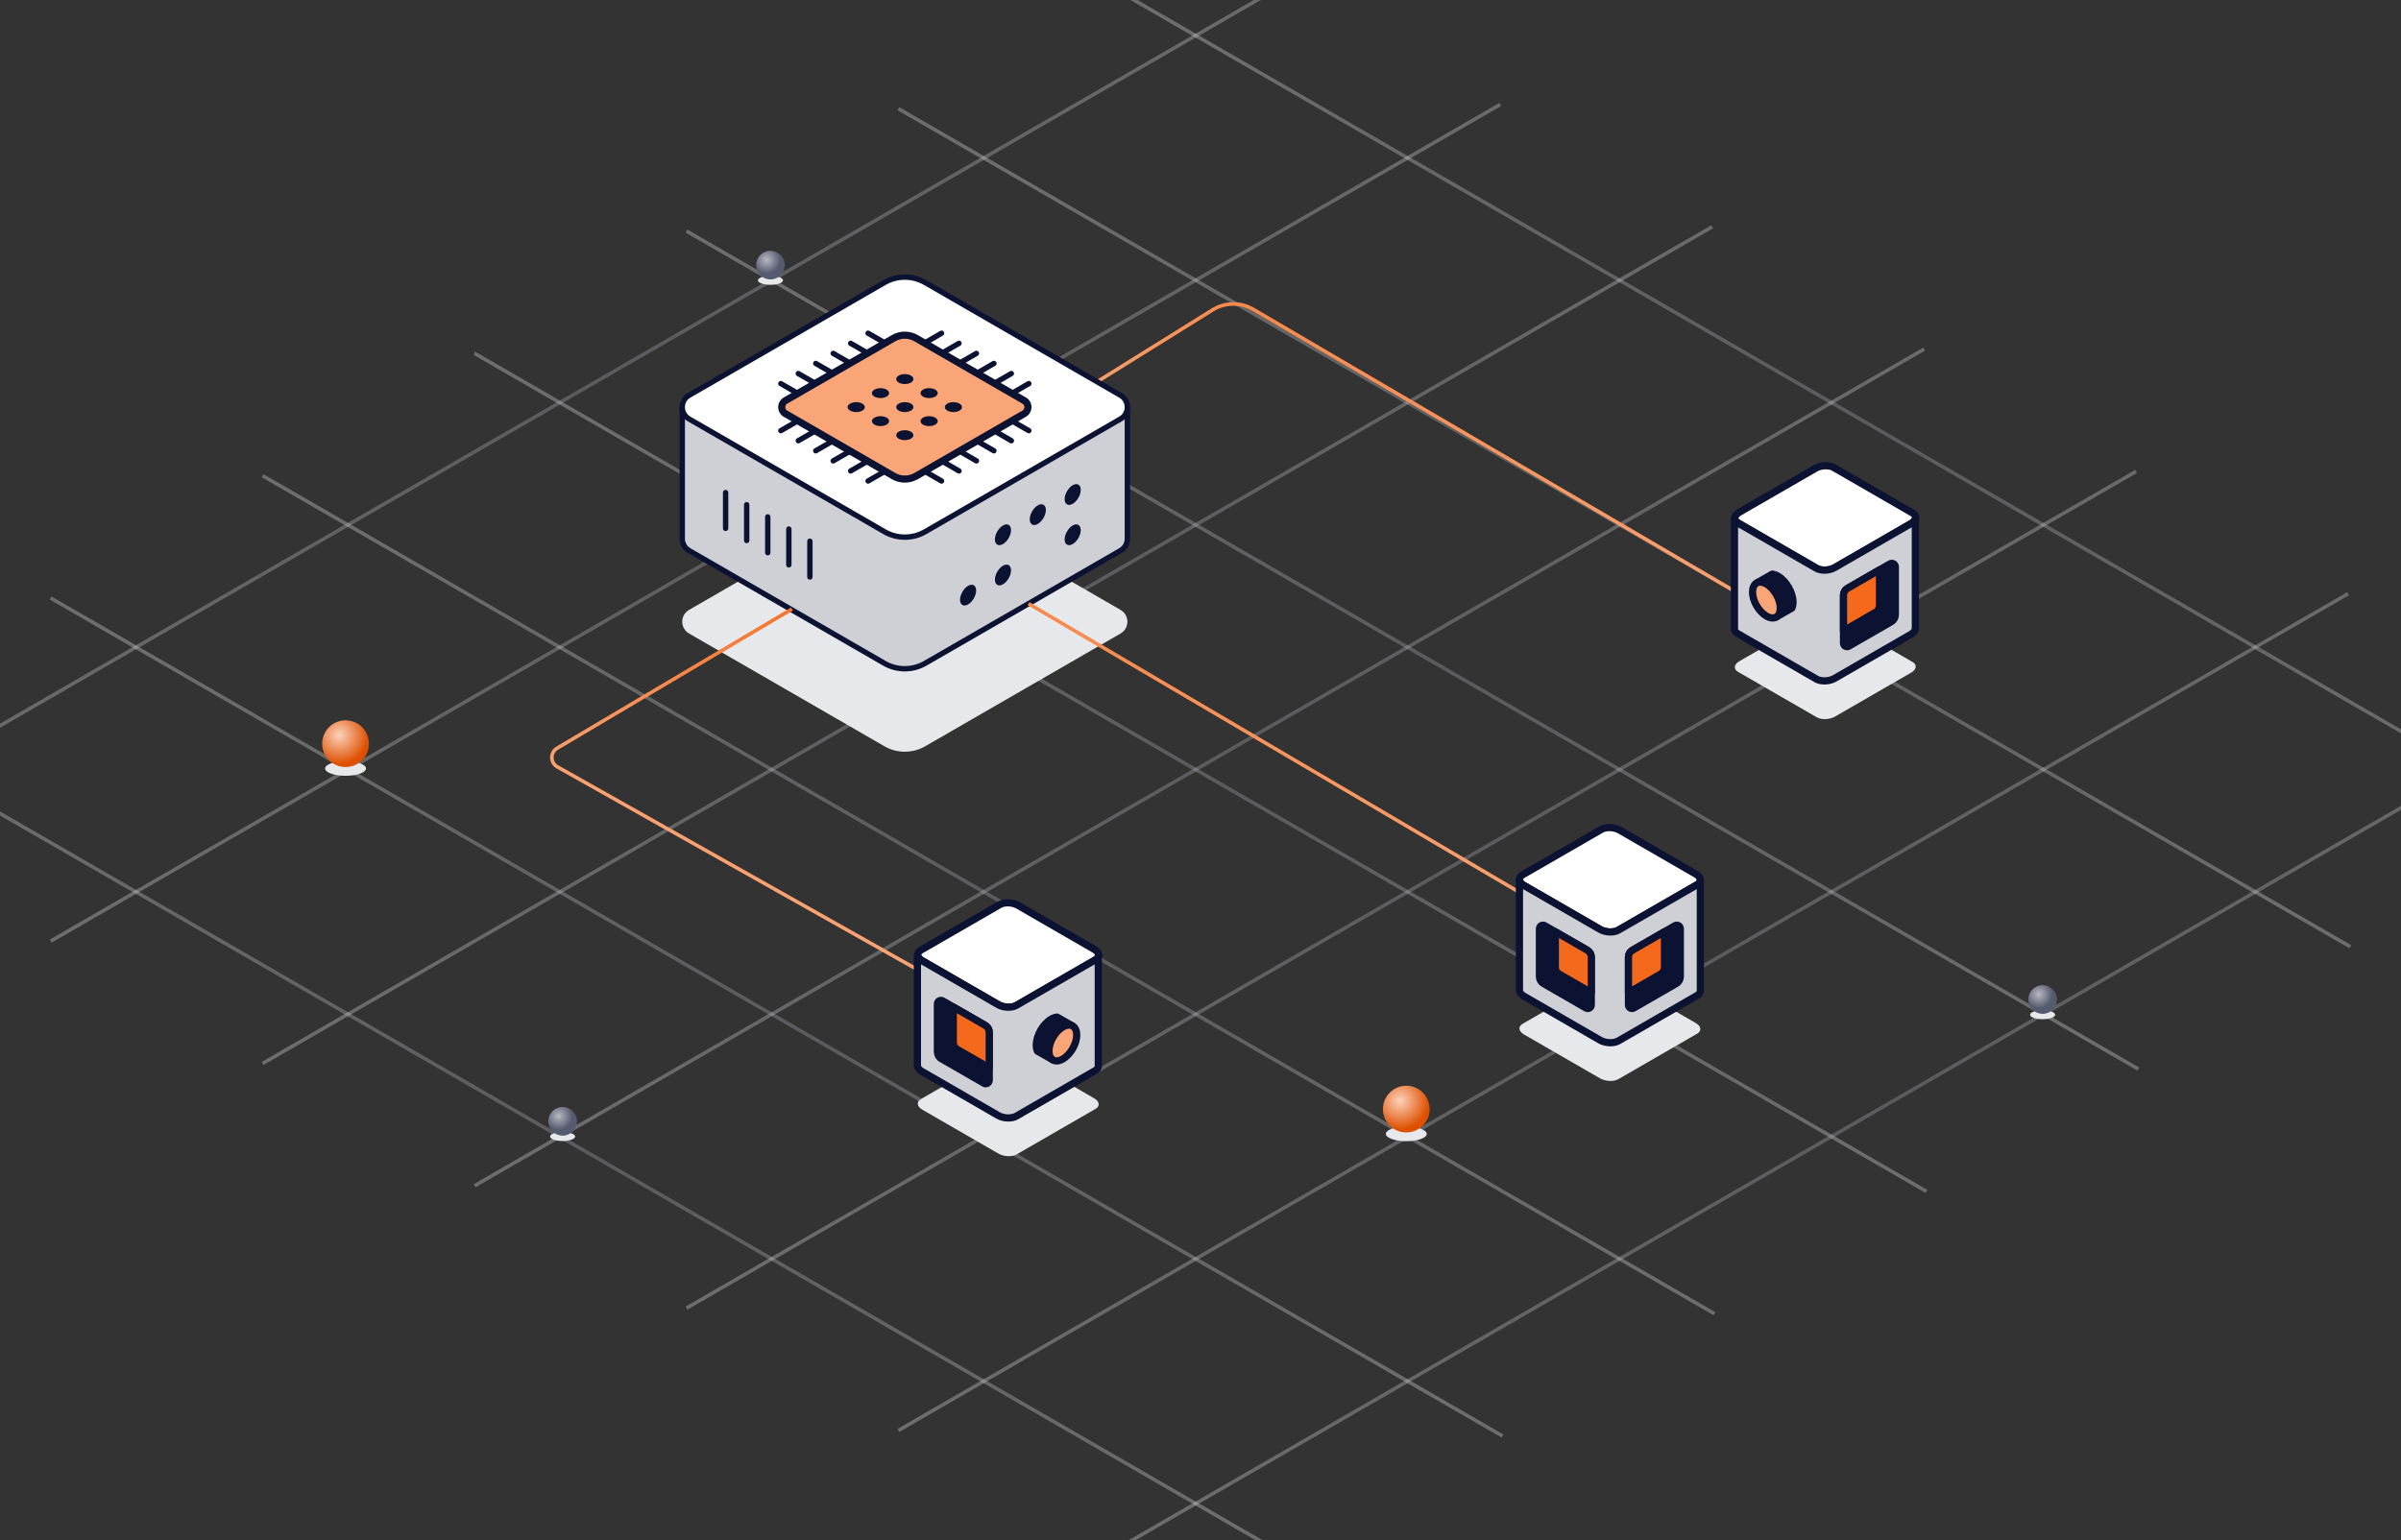 <svg width="670" height="430" viewBox="0 0 670 430" fill="none" xmlns="http://www.w3.org/2000/svg">
<rect x="0" y="0" width="670" height="430" fill="#333333" stroke="none"/>
<g clip-path="url(#clip0_2869_93303)">
<path d="M-45 201.086L-21.213 214.821L37.926 248.959H37.936L97.075 283.108L156.214 317.257L215.353 351.405L274.492 385.544H274.502L333.641 419.692L360.146 435" stroke="url(#paint0_linear_2869_93303)" stroke-opacity="0.3"/>
<path d="M14.139 166.937L37.936 180.672L97.075 214.821L156.214 248.959L215.353 283.108L274.502 317.256L333.641 351.405L392.78 385.543L419.294 400.851" stroke="url(#paint1_linear_2869_93303)" stroke-opacity="0.3"/>
<path d="M73.278 132.789L97.075 146.524L156.214 180.672L215.353 214.821L274.493 248.96H274.503L333.642 283.108L392.781 317.257L451.92 351.405L478.434 366.713" stroke="url(#paint2_linear_2869_93303)" stroke-opacity="0.3"/>
<path d="M132.417 98.641H132.427L156.214 112.386L215.353 146.524L274.502 180.673L333.641 214.821L392.78 248.96L451.919 283.108L511.059 317.257L537.573 332.565" stroke="url(#paint3_linear_2869_93303)" stroke-opacity="0.3"/>
<path d="M191.566 64.502L215.353 78.237L274.502 112.385L333.642 146.524L392.781 180.672L451.92 214.821L511.059 248.96L570.208 283.108L596.712 298.416" stroke="url(#paint4_linear_2869_93303)" stroke-opacity="0.3"/>
<path d="M250.705 30.353L274.502 44.088L333.641 78.237L392.78 112.385L451.919 146.524L511.058 180.672L570.207 214.821L629.347 248.959L655.861 264.267" stroke="url(#paint5_linear_2869_93303)" stroke-opacity="0.3"/>
<path d="M309.845 -3.796L333.642 9.939L392.781 44.088L451.92 78.236L511.059 112.385H511.069L570.208 146.524L629.347 180.672L688.486 214.821L715 230.128" stroke="url(#paint6_linear_2869_93303)" stroke-opacity="0.3"/>
<path d="M714.363 199.882L688.486 214.821L629.347 248.96L570.208 283.108L511.059 317.257L451.92 351.405L392.781 385.544L333.642 419.692L309.845 433.428" stroke="url(#paint7_linear_2869_93303)" stroke-opacity="0.3"/>
<path d="M655.224 165.733L629.347 180.672L570.207 214.821L511.058 248.959L451.919 283.108L392.78 317.257L333.641 351.405L274.502 385.544H274.492L250.705 399.289" stroke="url(#paint8_linear_2869_93303)" stroke-opacity="0.3"/>
<path d="M596.085 131.584L570.208 146.523L511.059 180.672L451.92 214.821L392.781 248.959L333.642 283.108L274.502 317.256L215.353 351.405L191.566 365.14" stroke="url(#paint9_linear_2869_93303)" stroke-opacity="0.3"/>
<path d="M536.935 97.436L511.068 112.386H511.058L451.919 146.524L392.78 180.673L333.641 214.821L274.502 248.96H274.492L215.353 283.109L156.214 317.257L132.427 330.992" stroke="url(#paint10_linear_2869_93303)" stroke-opacity="0.3"/>
<path d="M477.797 63.297L451.92 78.237L392.781 112.385L333.642 146.524L274.503 180.673L215.353 214.821L156.214 248.96L97.075 283.108L73.278 296.843" stroke="url(#paint11_linear_2869_93303)" stroke-opacity="0.3"/>
<path d="M418.657 29.149L392.78 44.088L333.641 78.237L274.502 112.385L215.353 146.524L156.214 180.672L97.075 214.821L37.936 248.96H37.926L14.139 262.705" stroke="url(#paint12_linear_2869_93303)" stroke-opacity="0.3"/>
<path d="M359.519 -5L333.641 9.939L274.502 44.088L215.353 78.237L156.214 112.385L97.075 146.524L37.936 180.672L-21.213 214.821L-45 228.556" stroke="url(#paint13_linear_2869_93303)" stroke-opacity="0.3"/>
<g style="mix-blend-mode:multiply">
<ellipse cx="157" cy="317.25" rx="3.5" ry="1.25" fill="#E7E8EB"/>
</g>
<circle cx="157" cy="313" r="4" fill="url(#paint14_radial_2869_93303)"/>
<g style="mix-blend-mode:multiply">
<ellipse cx="570" cy="283.25" rx="3.5" ry="1.25" fill="#E7E8EB"/>
</g>
<circle cx="570" cy="279" r="4" fill="url(#paint15_radial_2869_93303)"/>
<g style="mix-blend-mode:multiply">
<ellipse cx="96.427" cy="214.515" rx="5.704" ry="2.037" fill="#E7E8EB"/>
</g>
<circle cx="96.427" cy="207.588" r="6.519" fill="url(#paint16_radial_2869_93303)"/>
<g style="mix-blend-mode:multiply">
<ellipse cx="392.427" cy="316.515" rx="5.704" ry="2.037" fill="#E7E8EB"/>
</g>
<circle cx="392.427" cy="309.588" r="6.519" fill="url(#paint17_radial_2869_93303)"/>
<g style="mix-blend-mode:multiply">
<ellipse cx="511.427" cy="181.515" rx="5.704" ry="2.037" fill="#E7E8EB"/>
</g>
<circle cx="511.427" cy="174.588" r="6.519" fill="url(#paint18_radial_2869_93303)"/>
<g style="mix-blend-mode:multiply">
<ellipse cx="215" cy="78.25" rx="3.5" ry="1.25" fill="#E7E8EB"/>
</g>
<circle cx="215" cy="74" r="4" fill="url(#paint19_radial_2869_93303)"/>
<path d="M246.785 208.301L192.283 176.836C189.743 175.372 189.743 171.708 192.283 170.244L246.778 138.779C250.307 136.737 254.66 136.737 258.197 138.779L312.691 170.244C315.232 171.708 315.232 175.372 312.691 176.836L258.197 208.301C254.668 210.343 250.315 210.343 246.778 208.301H246.785Z" fill="#E7E8EB"/>
<path d="M278.852 113.641L258.197 101.714C254.667 99.673 250.315 99.673 246.777 101.714L226.122 113.641H190.384V150.384C190.384 151.666 191.017 152.948 192.283 153.676L246.777 185.142C250.307 187.183 254.66 187.183 258.197 185.142L312.691 153.676C313.958 152.94 314.591 151.666 314.591 150.384V113.641H278.852Z" fill="#CED0D6" stroke="#0C1231" stroke-width="1.5" stroke-linecap="round" stroke-linejoin="round"/>
<path d="M221 170L155.465 208.853C153.479 210.03 153.511 212.915 155.523 214.047L273.5 280.5" stroke="url(#paint20_linear_2869_93303)"/>
<path d="M287 168.5L440 258.5" stroke="url(#paint21_linear_2869_93303)"/>
<path d="M498.5 173.5L349.732 86.358C346.207 84.293 341.828 84.352 338.36 86.511L295 113.5" stroke="url(#paint22_linear_2869_93303)"/>
<path d="M246.785 148.399L192.283 116.941C189.743 115.477 189.743 111.813 192.283 110.349L246.778 78.884C250.307 76.842 254.66 76.842 258.197 78.884L312.691 110.349C315.232 111.813 315.232 115.477 312.691 116.941L258.197 148.406C254.668 150.448 250.315 150.448 246.778 148.406L246.785 148.399Z" fill="white" stroke="#0C1231" stroke-width="1.5" stroke-linecap="round" stroke-linejoin="round"/>
<path d="M217.893 120.211L224.374 116.467" stroke="#0C1231" stroke-width="1.5" stroke-linecap="round" stroke-linejoin="round"/>
<path d="M242.243 134.265L248.725 130.522" stroke="#0C1231" stroke-width="1.5" stroke-linecap="round" stroke-linejoin="round"/>
<path d="M237.376 131.456L243.857 127.712" stroke="#0C1231" stroke-width="1.5" stroke-linecap="round" stroke-linejoin="round"/>
<path d="M232.501 128.645L238.99 124.902" stroke="#0C1231" stroke-width="1.5" stroke-linecap="round" stroke-linejoin="round"/>
<path d="M227.635 125.828L234.116 122.085" stroke="#0C1231" stroke-width="1.5" stroke-linecap="round" stroke-linejoin="round"/>
<path d="M222.76 123.02L229.249 119.276" stroke="#0C1231" stroke-width="1.5" stroke-linecap="round" stroke-linejoin="round"/>
<path d="M287.091 120.211L280.602 116.467" stroke="#0C1231" stroke-width="1.5" stroke-linecap="round" stroke-linejoin="round"/>
<path d="M262.74 134.265L256.251 130.522" stroke="#0C1231" stroke-width="1.5" stroke-linecap="round" stroke-linejoin="round"/>
<path d="M267.607 131.456L261.126 127.712" stroke="#0C1231" stroke-width="1.5" stroke-linecap="round" stroke-linejoin="round"/>
<path d="M272.474 128.645L265.992 124.902" stroke="#0C1231" stroke-width="1.5" stroke-linecap="round" stroke-linejoin="round"/>
<path d="M277.349 125.828L270.867 122.085" stroke="#0C1231" stroke-width="1.5" stroke-linecap="round" stroke-linejoin="round"/>
<path d="M282.216 123.02L275.734 119.276" stroke="#0C1231" stroke-width="1.5" stroke-linecap="round" stroke-linejoin="round"/>
<path d="M217.893 107.081L224.374 110.824" stroke="#0C1231" stroke-width="1.5" stroke-linecap="round" stroke-linejoin="round"/>
<path d="M242.243 93.018L248.725 96.761" stroke="#0C1231" stroke-width="1.5" stroke-linecap="round" stroke-linejoin="round"/>
<path d="M237.376 95.835L243.857 99.578" stroke="#0C1231" stroke-width="1.5" stroke-linecap="round" stroke-linejoin="round"/>
<path d="M232.501 98.644L238.99 102.388" stroke="#0C1231" stroke-width="1.5" stroke-linecap="round" stroke-linejoin="round"/>
<path d="M227.635 101.454L234.116 105.197" stroke="#0C1231" stroke-width="1.5" stroke-linecap="round" stroke-linejoin="round"/>
<path d="M222.76 104.271L229.249 108.014" stroke="#0C1231" stroke-width="1.5" stroke-linecap="round" stroke-linejoin="round"/>
<path d="M287.091 107.081L280.602 110.824" stroke="#0C1231" stroke-width="1.5" stroke-linecap="round" stroke-linejoin="round"/>
<path d="M262.74 93.018L256.251 96.761" stroke="#0C1231" stroke-width="1.5" stroke-linecap="round" stroke-linejoin="round"/>
<path d="M267.607 95.835L261.126 99.578" stroke="#0C1231" stroke-width="1.5" stroke-linecap="round" stroke-linejoin="round"/>
<path d="M272.474 98.644L265.992 102.388" stroke="#0C1231" stroke-width="1.5" stroke-linecap="round" stroke-linejoin="round"/>
<path d="M277.349 101.454L270.867 105.197" stroke="#0C1231" stroke-width="1.5" stroke-linecap="round" stroke-linejoin="round"/>
<path d="M282.216 104.271L275.734 108.014" stroke="#0C1231" stroke-width="1.5" stroke-linecap="round" stroke-linejoin="round"/>
<path d="M249.334 132.879L219.182 115.469C217.782 114.662 217.782 112.636 219.182 111.821L249.334 94.41C251.289 93.279 253.694 93.279 255.649 94.41L285.801 111.821C287.201 112.628 287.201 114.654 285.801 115.469L255.649 132.879C253.694 134.011 251.289 134.011 249.334 132.879Z" fill="#F9A577" stroke="#0C1231" stroke-width="1.988" stroke-linecap="round" stroke-linejoin="round"/>
<path d="M252.492 107.199C253.816 107.199 254.89 106.579 254.89 105.814C254.89 105.049 253.816 104.429 252.492 104.429C251.167 104.429 250.094 105.049 250.094 105.814C250.094 106.579 251.167 107.199 252.492 107.199Z" fill="#0C1231"/>
<path d="M259.274 111.117C260.598 111.117 261.672 110.496 261.672 109.732C261.672 108.967 260.598 108.347 259.274 108.347C257.95 108.347 256.876 108.967 256.876 109.732C256.876 110.496 257.95 111.117 259.274 111.117Z" fill="#0C1231"/>
<path d="M266.056 115.026C267.38 115.026 268.454 114.406 268.454 113.641C268.454 112.876 267.38 112.256 266.056 112.256C264.732 112.256 263.658 112.876 263.658 113.641C263.658 114.406 264.732 115.026 266.056 115.026Z" fill="#0C1231"/>
<path d="M245.709 111.117C247.034 111.117 248.107 110.496 248.107 109.732C248.107 108.967 247.034 108.347 245.709 108.347C244.385 108.347 243.312 108.967 243.312 109.732C243.312 110.496 244.385 111.117 245.709 111.117Z" fill="#0C1231"/>
<path d="M252.492 115.026C253.816 115.026 254.89 114.406 254.89 113.641C254.89 112.876 253.816 112.256 252.492 112.256C251.167 112.256 250.094 112.876 250.094 113.641C250.094 114.406 251.167 115.026 252.492 115.026Z" fill="#0C1231"/>
<path d="M259.274 118.943C260.598 118.943 261.672 118.323 261.672 117.558C261.672 116.793 260.598 116.173 259.274 116.173C257.95 116.173 256.876 116.793 256.876 117.558C256.876 118.323 257.95 118.943 259.274 118.943Z" fill="#0C1231"/>
<path d="M238.927 115.026C240.251 115.026 241.325 114.406 241.325 113.641C241.325 112.876 240.251 112.256 238.927 112.256C237.603 112.256 236.529 112.876 236.529 113.641C236.529 114.406 237.603 115.026 238.927 115.026Z" fill="#0C1231"/>
<path d="M245.709 118.943C247.034 118.943 248.107 118.323 248.107 117.558C248.107 116.793 247.034 116.173 245.709 116.173C244.385 116.173 243.312 116.793 243.312 117.558C243.312 118.323 244.385 118.943 245.709 118.943Z" fill="#0C1231"/>
<path d="M252.492 122.861C253.816 122.861 254.89 122.241 254.89 121.476C254.89 120.711 253.816 120.091 252.492 120.091C251.167 120.091 250.094 120.711 250.094 121.476C250.094 122.241 251.167 122.861 252.492 122.861Z" fill="#0C1231"/>
<path d="M202.484 137.493V147.48" stroke="#0C1231" stroke-width="1.5" stroke-linecap="round" stroke-linejoin="round"/>
<path d="M208.364 140.888V150.875" stroke="#0C1231" stroke-width="1.5" stroke-linecap="round" stroke-linejoin="round"/>
<path d="M214.244 144.284V154.271" stroke="#0C1231" stroke-width="1.5" stroke-linecap="round" stroke-linejoin="round"/>
<path d="M220.124 147.678V157.665" stroke="#0C1231" stroke-width="1.5" stroke-linecap="round" stroke-linejoin="round"/>
<path d="M226.004 151.074V161.061" stroke="#0C1231" stroke-width="1.5" stroke-linecap="round" stroke-linejoin="round"/>
<path d="M300.929 138.954C301.807 137.432 301.808 135.788 300.93 135.281C300.051 134.774 298.627 135.596 297.749 137.118C296.87 138.64 296.87 140.284 297.748 140.791C298.626 141.298 300.05 140.476 300.929 138.954Z" fill="#0C1231"/>
<path d="M291.194 144.574C292.072 143.052 292.072 141.408 291.194 140.901C290.316 140.394 288.892 141.216 288.014 142.738C287.135 144.26 287.135 145.904 288.013 146.411C288.891 146.918 290.315 146.096 291.194 144.574Z" fill="#0C1231"/>
<path d="M281.471 150.188C282.349 148.667 282.35 147.022 281.472 146.515C280.593 146.008 279.169 146.831 278.291 148.352C277.412 149.874 277.412 151.518 278.29 152.025C279.168 152.532 280.592 151.71 281.471 150.188Z" fill="#0C1231"/>
<path d="M300.927 150.192C301.805 148.671 301.806 147.026 300.928 146.519C300.049 146.012 298.625 146.835 297.747 148.356C296.868 149.878 296.868 151.522 297.746 152.029C298.624 152.536 300.048 151.714 300.927 150.192Z" fill="#0C1231"/>
<path d="M281.47 161.421C282.348 159.9 282.349 158.255 281.471 157.748C280.592 157.241 279.168 158.064 278.29 159.585C277.411 161.107 277.411 162.751 278.289 163.258C279.167 163.765 280.591 162.943 281.47 161.421Z" fill="#0C1231"/>
<path d="M271.735 167.042C272.613 165.521 272.613 163.876 271.735 163.369C270.857 162.862 269.433 163.685 268.555 165.206C267.676 166.728 267.676 168.372 268.554 168.879C269.432 169.386 270.856 168.564 271.735 167.042Z" fill="#0C1231"/>
<path d="M306.589 308.25C306.589 308.732 306.296 309.191 305.705 309.532L283.723 322.221C282.41 322.978 280.118 322.882 278.604 322.007L257.361 309.747C256.582 309.3 256.162 308.732 256.109 308.185V307.988C256.144 307.537 256.433 307.113 256.993 306.789L278.971 294.1C280.284 293.343 282.577 293.439 284.091 294.314L305.334 306.579C306.165 307.06 306.589 307.668 306.589 308.255V308.25Z" fill="#E7E8EB"/>
<path d="M306.589 266.665C306.589 267.146 306.296 267.606 305.705 267.947L283.723 280.636C282.41 281.393 280.118 281.297 278.604 280.422L257.361 268.157C256.582 267.711 256.162 267.142 256.109 266.595V266.398C256.144 265.948 256.433 265.523 256.993 265.199L278.971 252.511C280.284 251.754 282.577 251.85 284.091 252.725L305.334 264.989C306.165 265.471 306.589 266.079 306.589 266.665Z" fill="white" stroke="#0C1231" stroke-width="2.017" stroke-linecap="round" stroke-linejoin="round"/>
<path d="M306.48 266.666V297.583C306.48 298.064 306.187 298.523 305.596 298.865L283.614 311.554C282.301 312.311 280.008 312.219 278.494 311.344L257.251 299.075C256.473 298.628 256.053 298.06 256 297.513V266.596C256.053 267.142 256.473 267.711 257.251 268.158L278.494 280.422C280.008 281.297 282.301 281.393 283.614 280.636L305.596 267.948C306.191 267.606 306.48 267.147 306.48 266.666Z" fill="#CED0D6" stroke="#0C1231" stroke-width="2.017" stroke-linecap="round" stroke-linejoin="round"/>
<path d="M276.053 288.167V301.516C276.053 301.875 275.869 302.173 275.606 302.348L275.515 302.4C275.234 302.549 274.88 302.558 274.569 302.378L262.699 295.531C262.007 295.133 261.583 294.397 261.583 293.597V280.247C261.583 279.897 261.754 279.604 262.003 279.433L262.152 279.346C262.427 279.215 262.764 279.21 263.066 279.385L265.508 280.794L266.011 281.087L274.937 286.237C275.628 286.635 276.053 287.37 276.053 288.167Z" fill="#0C1231" stroke="#0C1231" stroke-width="2.017" stroke-linecap="round" stroke-linejoin="round"/>
<path d="M276.052 288.166V298.077L267.126 292.927C266.435 292.529 266.011 291.794 266.011 290.993V281.083L274.937 286.233C275.628 286.631 276.052 287.366 276.052 288.162V288.166Z" fill="#F5691C" stroke="#0C1231" stroke-width="2.017" stroke-linecap="round" stroke-linejoin="round"/>
<path d="M299.213 286.329C298.526 285.996 297.616 286.079 296.614 286.653C296.605 286.653 296.6 286.653 296.592 286.666C294.448 287.9 292.715 290.901 292.715 293.373V293.395C292.724 294.572 293.126 295.417 293.774 295.837L289.495 293.4C289.289 292.953 289.175 292.398 289.171 291.754V291.728C289.171 289.05 291.048 285.799 293.371 284.461C293.38 284.452 293.384 284.452 293.398 284.447C293.949 284.132 294.474 283.957 294.96 283.905L299.213 286.329Z" fill="#0C1231" stroke="#0C1231" stroke-width="2.017" stroke-linecap="round" stroke-linejoin="round"/>
<path d="M300.463 288.901C300.463 291.374 298.722 294.375 296.587 295.609C295.541 296.213 294.596 296.292 293.9 295.911L293.769 295.837C293.117 295.417 292.719 294.572 292.71 293.395V293.373C292.71 290.901 294.443 287.899 296.587 286.666C296.595 286.657 296.6 286.657 296.609 286.652C297.61 286.079 298.521 285.996 299.208 286.329C299.225 286.329 299.238 286.342 299.256 286.351L299.391 286.438C300.056 286.854 300.459 287.707 300.459 288.901H300.463Z" fill="#F9A577" stroke="#0C1231" stroke-width="2.017" stroke-linecap="round" stroke-linejoin="round"/>
<path d="M474.48 287.255C474.48 287.736 474.187 288.195 473.596 288.537L451.614 301.225C450.301 301.982 448.008 301.886 446.494 301.011L425.251 288.747C424.473 288.3 424.053 287.731 424 287.185V286.988C424.035 286.537 424.324 286.113 424.884 285.789L446.862 273.1C448.175 272.343 450.467 272.439 451.981 273.314L473.224 285.579C474.055 286.06 474.48 286.668 474.48 287.255Z" fill="#E7E8EB"/>
<path d="M474.48 245.665C474.48 246.146 474.187 246.606 473.596 246.947L451.614 259.636C450.301 260.393 448.008 260.297 446.494 259.422L425.251 247.157C424.473 246.711 424.053 246.142 424 245.595V245.398C424.035 244.947 424.324 244.523 424.884 244.199L446.862 231.51C448.175 230.753 450.467 230.85 451.981 231.725L473.224 243.989C474.055 244.471 474.48 245.079 474.48 245.665Z" fill="white" stroke="#0C1231" stroke-width="2.017" stroke-linecap="round" stroke-linejoin="round"/>
<path d="M474.48 245.666V276.583C474.48 277.064 474.187 277.523 473.596 277.865L451.614 290.554C450.301 291.311 448.008 291.219 446.494 290.344L425.251 278.075C424.473 277.628 424.053 277.06 424 276.513V245.596C424.053 246.142 424.473 246.711 425.251 247.158L446.494 259.422C448.008 260.297 450.301 260.393 451.614 259.636L473.596 246.948C474.191 246.606 474.48 246.147 474.48 245.666Z" fill="#CED0D6" stroke="#0C1231" stroke-width="2.017" stroke-linecap="round" stroke-linejoin="round"/>
<path d="M444.049 267.171V280.52C444.049 280.879 443.865 281.176 443.603 281.351L443.511 281.404C443.231 281.553 442.876 281.561 442.566 281.382L430.695 274.534C430.004 274.136 429.579 273.401 429.579 272.6V259.251C429.579 258.901 429.75 258.608 429.999 258.437L430.148 258.35C430.424 258.218 430.76 258.214 431.062 258.389L433.504 259.798L434.007 260.091L442.933 265.241C443.624 265.639 444.049 266.374 444.049 267.171Z" fill="#0C1231" stroke="#0C1231" stroke-width="2.017" stroke-linecap="round" stroke-linejoin="round"/>
<path d="M444.049 267.17V277.081L435.123 271.931C434.431 271.533 434.007 270.797 434.007 269.997V260.086L442.933 265.236C443.624 265.634 444.049 266.369 444.049 267.166V267.17Z" fill="#F5691C" stroke="#0C1231" stroke-width="2.017" stroke-linecap="round" stroke-linejoin="round"/>
<path d="M454.423 267.171V280.52C454.423 280.879 454.607 281.176 454.869 281.351L454.961 281.404C455.241 281.553 455.595 281.561 455.906 281.382L467.777 274.534C468.468 274.136 468.893 273.401 468.893 272.6V259.251C468.893 258.901 468.722 258.608 468.473 258.437L468.324 258.35C468.048 258.218 467.711 258.214 467.409 258.389L464.968 259.798L464.465 260.091L455.539 265.241C454.847 265.639 454.423 266.374 454.423 267.171Z" fill="#0C1231" stroke="#0C1231" stroke-width="2.017" stroke-linecap="round" stroke-linejoin="round"/>
<path d="M454.423 267.17V277.081L463.349 271.931C464.04 271.533 464.465 270.797 464.465 269.997V260.086L455.539 265.236C454.847 265.634 454.423 266.369 454.423 267.166V267.17Z" fill="#F5691C" stroke="#0C1231" stroke-width="2.017" stroke-linecap="round" stroke-linejoin="round"/>
<path d="M484.105 186.25C484.105 186.731 484.399 187.19 484.989 187.532L506.972 200.22C508.284 200.977 510.577 200.881 512.091 200.006L533.334 187.742C534.113 187.295 534.533 186.726 534.585 186.179V185.983C534.55 185.532 534.262 185.108 533.702 184.784L511.723 172.095C510.411 171.338 508.118 171.434 506.604 172.309L485.361 184.574C484.53 185.055 484.105 185.663 484.105 186.25Z" fill="#E7E8EB"/>
<path d="M484.105 144.665C484.105 145.146 484.399 145.606 484.989 145.947L506.972 158.636C508.284 159.393 510.577 159.297 512.091 158.422L533.334 146.157C534.113 145.711 534.533 145.142 534.585 144.595V144.398C534.55 143.947 534.262 143.523 533.702 143.199L511.723 130.51C510.411 129.753 508.118 129.85 506.604 130.725L485.361 142.989C484.53 143.471 484.105 144.079 484.105 144.665Z" fill="white" stroke="#0C1231" stroke-width="2.017" stroke-linecap="round" stroke-linejoin="round"/>
<path d="M484 144.665V175.583C484 176.064 484.293 176.523 484.884 176.865L506.866 189.553C508.179 190.31 510.472 190.219 511.986 189.343L533.229 177.075C534.007 176.628 534.427 176.059 534.48 175.513V144.595C534.427 145.142 534.007 145.711 533.229 146.157L511.986 158.422C510.472 159.297 508.179 159.393 506.866 158.636L484.884 145.947C484.289 145.606 484 145.147 484 144.665Z" fill="#CED0D6" stroke="#0C1231" stroke-width="2.017" stroke-linecap="round" stroke-linejoin="round"/>
<path d="M490.295 162.686C490.982 162.354 491.892 162.437 492.894 163.01C492.903 163.01 492.907 163.01 492.916 163.023C495.06 164.257 496.793 167.258 496.793 169.731V169.752C496.784 170.929 496.381 171.774 495.734 172.194L500.013 169.757C500.219 169.311 500.332 168.755 500.337 168.112V168.085C500.337 165.408 498.46 162.157 496.136 160.818C496.127 160.809 496.123 160.809 496.11 160.805C495.559 160.49 495.034 160.315 494.548 160.262L490.295 162.686Z" fill="#0C1231" stroke="#0C1231" stroke-width="2.017" stroke-linecap="round" stroke-linejoin="round"/>
<path d="M489.044 165.259C489.044 167.731 490.785 170.732 492.921 171.966C493.966 172.57 494.911 172.649 495.607 172.268L495.738 172.194C496.39 171.774 496.789 170.929 496.797 169.752V169.73C496.797 167.258 495.065 164.257 492.921 163.023C492.912 163.014 492.907 163.014 492.899 163.01C491.897 162.436 490.987 162.353 490.3 162.686C490.282 162.686 490.269 162.699 490.252 162.708L490.116 162.795C489.451 163.211 489.048 164.064 489.048 165.259H489.044Z" fill="#F9A577" stroke="#0C1231" stroke-width="2.017" stroke-linecap="round" stroke-linejoin="round"/>
<path d="M514.427 166.167V179.516C514.427 179.875 514.611 180.173 514.873 180.348L514.965 180.4C515.245 180.549 515.599 180.558 515.91 180.378L527.781 173.531C528.472 173.132 528.896 172.397 528.896 171.597V158.247C528.896 157.897 528.726 157.604 528.476 157.433L528.328 157.346C528.052 157.214 527.715 157.21 527.413 157.385L524.972 158.794L524.468 159.087L515.542 164.237C514.851 164.635 514.427 165.37 514.427 166.167Z" fill="#0C1231" stroke="#0C1231" stroke-width="2.017" stroke-linecap="round" stroke-linejoin="round"/>
<path d="M514.427 166.166V176.077L523.353 170.927C524.044 170.529 524.468 169.794 524.468 168.993V159.082L515.542 164.232C514.851 164.631 514.427 165.366 514.427 166.162V166.166Z" fill="#F5691C" stroke="#0C1231" stroke-width="2.017" stroke-linecap="round" stroke-linejoin="round"/>
</g>
<defs>
<linearGradient id="paint0_linear_2869_93303" x1="364" y1="435" x2="-14.426" y2="226.21" gradientUnits="userSpaceOnUse">
<stop offset="0.064" stop-color="#F3F3F4"/>
<stop offset="0.528" stop-color="#B7B8C2"/>
<stop offset="1" stop-color="#F3F3F4"/>
</linearGradient>
<linearGradient id="paint1_linear_2869_93303" x1="423.149" y1="400.851" x2="44.718" y2="192.053" gradientUnits="userSpaceOnUse">
<stop offset="0.064" stop-color="#F3F3F4"/>
<stop offset="0.528" stop-color="#B7B8C2"/>
<stop offset="1" stop-color="#F3F3F4"/>
</linearGradient>
<linearGradient id="paint2_linear_2869_93303" x1="482.288" y1="366.713" x2="103.85" y2="157.92" gradientUnits="userSpaceOnUse">
<stop offset="0.064" stop-color="#F3F3F4"/>
<stop offset="0.528" stop-color="#B7B8C2"/>
<stop offset="1" stop-color="#F3F3F4"/>
</linearGradient>
<linearGradient id="paint3_linear_2869_93303" x1="541.427" y1="332.565" x2="162.988" y2="123.771" gradientUnits="userSpaceOnUse">
<stop offset="0.064" stop-color="#F3F3F4"/>
<stop offset="0.528" stop-color="#B7B8C2"/>
<stop offset="1" stop-color="#F3F3F4"/>
</linearGradient>
<linearGradient id="paint4_linear_2869_93303" x1="600.566" y1="298.416" x2="222.14" y2="89.626" gradientUnits="userSpaceOnUse">
<stop offset="0.064" stop-color="#F3F3F4"/>
<stop offset="0.528" stop-color="#B7B8C2"/>
<stop offset="1" stop-color="#F3F3F4"/>
</linearGradient>
<linearGradient id="paint5_linear_2869_93303" x1="659.715" y1="264.267" x2="281.284" y2="55.469" gradientUnits="userSpaceOnUse">
<stop offset="0.064" stop-color="#F3F3F4"/>
<stop offset="0.528" stop-color="#B7B8C2"/>
<stop offset="1" stop-color="#F3F3F4"/>
</linearGradient>
<linearGradient id="paint6_linear_2869_93303" x1="718.855" y1="230.129" x2="340.416" y2="21.335" gradientUnits="userSpaceOnUse">
<stop offset="0.064" stop-color="#F3F3F4"/>
<stop offset="0.528" stop-color="#B7B8C2"/>
<stop offset="1" stop-color="#F3F3F4"/>
</linearGradient>
<linearGradient id="paint7_linear_2869_93303" x1="768.237" y1="167.514" x2="320.1" y2="438.463" gradientUnits="userSpaceOnUse">
<stop offset="0.064" stop-color="#F3F3F4"/>
<stop offset="0.528" stop-color="#B7B8C2"/>
<stop offset="1" stop-color="#F3F3F4"/>
</linearGradient>
<linearGradient id="paint8_linear_2869_93303" x1="709.097" y1="133.364" x2="260.95" y2="404.307" gradientUnits="userSpaceOnUse">
<stop offset="0.064" stop-color="#F3F3F4"/>
<stop offset="0.528" stop-color="#B7B8C2"/>
<stop offset="1" stop-color="#F3F3F4"/>
</linearGradient>
<linearGradient id="paint9_linear_2869_93303" x1="649.958" y1="99.216" x2="201.811" y2="370.158" gradientUnits="userSpaceOnUse">
<stop offset="0.064" stop-color="#F3F3F4"/>
<stop offset="0.528" stop-color="#B7B8C2"/>
<stop offset="1" stop-color="#F3F3F4"/>
</linearGradient>
<linearGradient id="paint10_linear_2869_93303" x1="590.807" y1="65.068" x2="142.665" y2="336.001" gradientUnits="userSpaceOnUse">
<stop offset="0.064" stop-color="#F3F3F4"/>
<stop offset="0.528" stop-color="#B7B8C2"/>
<stop offset="1" stop-color="#F3F3F4"/>
</linearGradient>
<linearGradient id="paint11_linear_2869_93303" x1="531.67" y1="30.93" x2="83.533" y2="301.878" gradientUnits="userSpaceOnUse">
<stop offset="0.064" stop-color="#F3F3F4"/>
<stop offset="0.528" stop-color="#B7B8C2"/>
<stop offset="1" stop-color="#F3F3F4"/>
</linearGradient>
<linearGradient id="paint12_linear_2869_93303" x1="472.531" y1="-3.22" x2="24.383" y2="267.723" gradientUnits="userSpaceOnUse">
<stop offset="0.064" stop-color="#F3F3F4"/>
<stop offset="0.528" stop-color="#B7B8C2"/>
<stop offset="1" stop-color="#F3F3F4"/>
</linearGradient>
<linearGradient id="paint13_linear_2869_93303" x1="413.392" y1="-37.369" x2="-34.755" y2="233.574" gradientUnits="userSpaceOnUse">
<stop offset="0.064" stop-color="#F3F3F4"/>
<stop offset="0.528" stop-color="#B7B8C2"/>
<stop offset="1" stop-color="#F3F3F4"/>
</linearGradient>
<radialGradient id="paint14_radial_2869_93303" cx="0" cy="0" r="1" gradientUnits="userSpaceOnUse" gradientTransform="translate(155.909 311.545) rotate(56.889) scale(4.993)">
<stop stop-color="#B7B8C2"/>
<stop offset="0.773" stop-color="#555A6F"/>
</radialGradient>
<radialGradient id="paint15_radial_2869_93303" cx="0" cy="0" r="1" gradientUnits="userSpaceOnUse" gradientTransform="translate(568.909 277.545) rotate(56.889) scale(4.993)">
<stop stop-color="#B7B8C2"/>
<stop offset="0.773" stop-color="#555A6F"/>
</radialGradient>
<radialGradient id="paint16_radial_2869_93303" cx="0" cy="0" r="1" gradientUnits="userSpaceOnUse" gradientTransform="translate(94.649 205.217) rotate(56.889) scale(8.137)">
<stop stop-color="#FCD2BB"/>
<stop offset="1" stop-color="#DE4F00"/>
</radialGradient>
<radialGradient id="paint17_radial_2869_93303" cx="0" cy="0" r="1" gradientUnits="userSpaceOnUse" gradientTransform="translate(390.649 307.217) rotate(56.889) scale(8.137)">
<stop stop-color="#FCD2BB"/>
<stop offset="1" stop-color="#DE4F00"/>
</radialGradient>
<radialGradient id="paint18_radial_2869_93303" cx="0" cy="0" r="1" gradientUnits="userSpaceOnUse" gradientTransform="translate(509.649 172.217) rotate(56.889) scale(8.137)">
<stop stop-color="#FCD2BB"/>
<stop offset="1" stop-color="#DE4F00"/>
</radialGradient>
<radialGradient id="paint19_radial_2869_93303" cx="0" cy="0" r="1" gradientUnits="userSpaceOnUse" gradientTransform="translate(213.909 72.546) rotate(56.889) scale(4.993)">
<stop stop-color="#B7B8C2"/>
<stop offset="0.773" stop-color="#555A6F"/>
</radialGradient>
<linearGradient id="paint20_linear_2869_93303" x1="230.5" y1="156" x2="186.75" y2="238.5" gradientUnits="userSpaceOnUse">
<stop stop-color="#F5691C"/>
<stop offset="1" stop-color="#F9A577"/>
</linearGradient>
<linearGradient id="paint21_linear_2869_93303" x1="409.657" y1="155.624" x2="381.718" y2="244.006" gradientUnits="userSpaceOnUse">
<stop stop-color="#F5691C"/>
<stop offset="1" stop-color="#F9A577"/>
</linearGradient>
<linearGradient id="paint22_linear_2869_93303" x1="466.657" y1="70.124" x2="438.718" y2="158.506" gradientUnits="userSpaceOnUse">
<stop stop-color="#F5691C"/>
<stop offset="1" stop-color="#F9A577"/>
</linearGradient>
<clipPath id="clip0_2869_93303">
<rect width="670" height="430" fill="white"/>
</clipPath>
</defs>
</svg>
